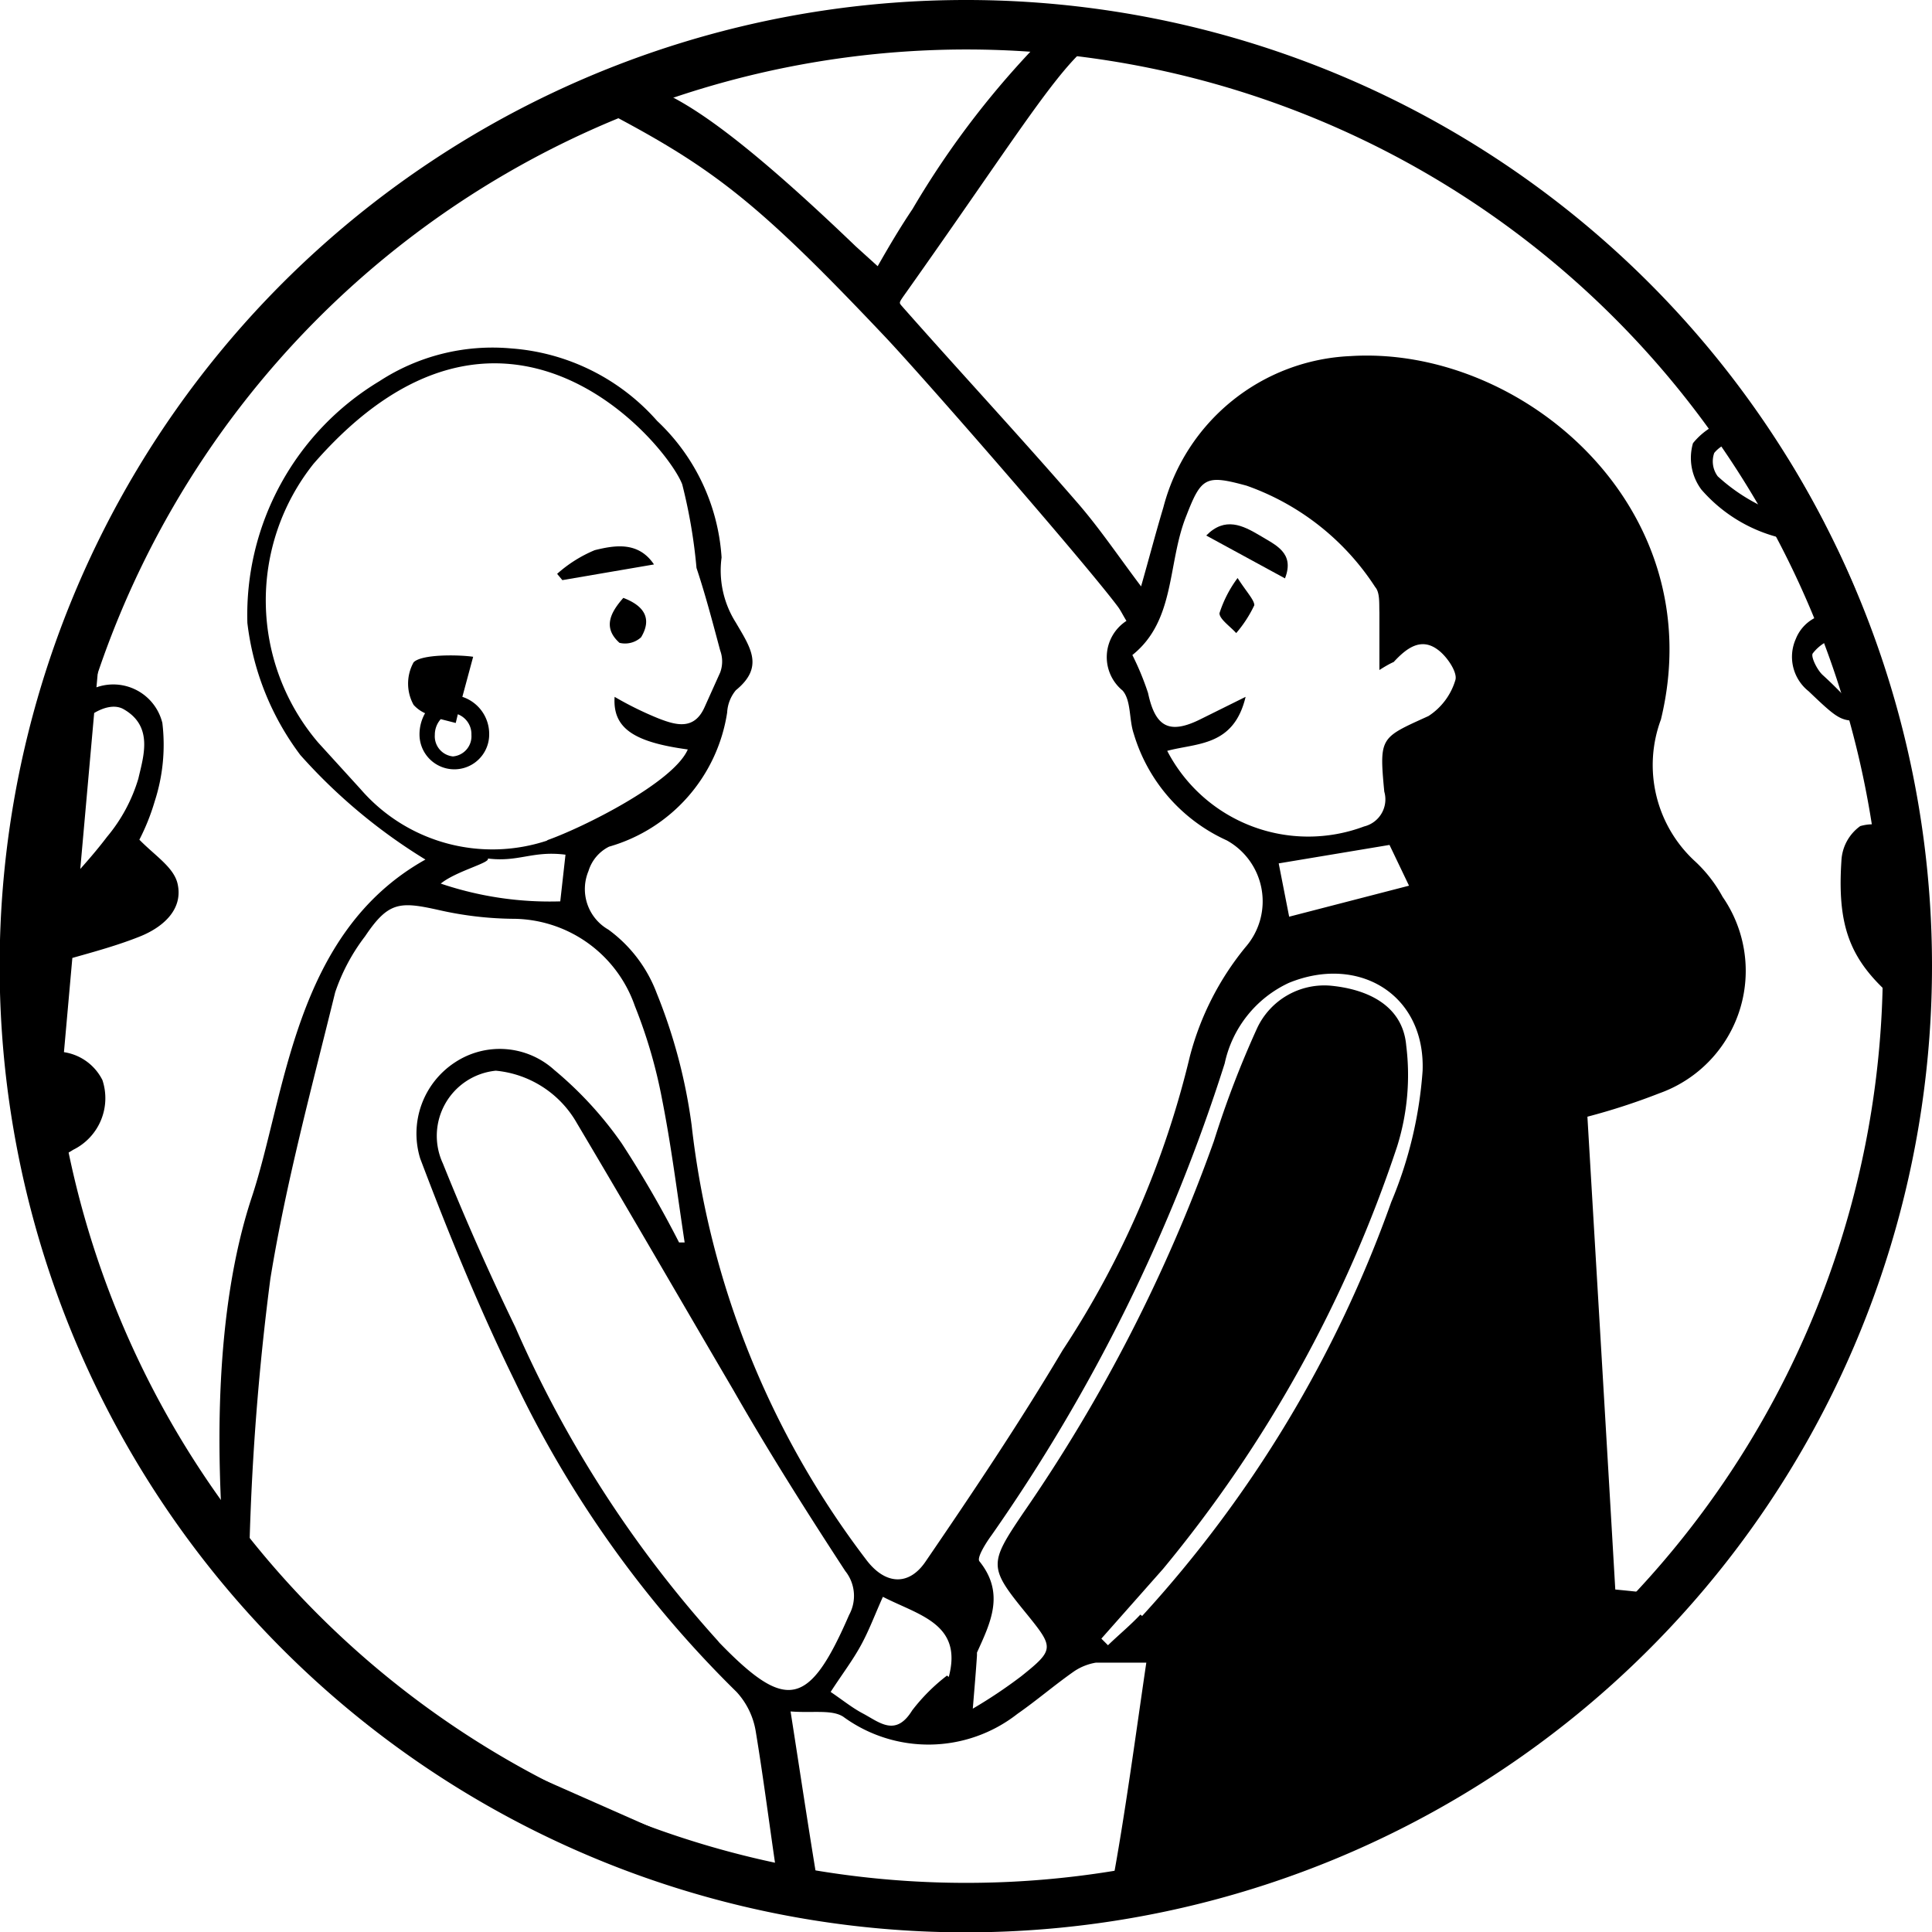 <?xml version="1.0" encoding="UTF-8"?> <svg xmlns="http://www.w3.org/2000/svg" xmlns:xlink="http://www.w3.org/1999/xlink" viewBox="0 0 55.45 55.45"><defs><style>.cls-1{fill:none;}.cls-2{clip-path:url(#clip-path);}</style><clipPath id="clip-path" transform="translate(0 0)"><circle class="cls-1" cx="27.72" cy="27.72" r="27.72"></circle></clipPath></defs><g id="Слой_2" data-name="Слой 2"><g id="Слой_18" data-name="Слой 18"><g class="cls-2"><path d="M23.56,54.6c-.26-1.48-.6-3.76-.87-5.48.64.05,1.18-.06,1.51.15a4.14,4.14,0,0,0,5-.08c.56-.39,1.08-.84,1.64-1.23a1.59,1.59,0,0,1,.61-.24c.44,0,.89,0,1.45,0-.28,1.89-.62,4.46-1,6.46l4.21-.64,7.75-3.76,3.74-3.42L51.07,42l2.33-4.82,1.5-7.66-.22-6.7-1.15-4.06-3.35-6.35-3.86-4-4.6-3.7L33.9,1.7s-3-1.48-3.78-.78A25.23,25.23,0,0,0,26.19,6c-.35.52-.67,1.06-1,1.64l-.63-.57c-5-4.8-5.65-4.32-6.71-4.95L10.87,6.62,4.19,14.4,1.13,22.53.66,29.21l1.45,6.64L3,38.7l3.48,5.82s-.94,1.4,1.63,1.54c0,.38-1.26.81-1.25,1.16m47.46-27c-1.44,0-1,.07-2-.84-.17-.15-.36-.55-.29-.63a1.25,1.25,0,0,1,.75-.46C53.87,18.2,53.82,18.93,54.32,20.19Zm-51.15-5C4.42,12.28,14.2,1.57,17,3c3.36,1.74,4.59,2.64,8.34,6.6,1.08,1.13,5.81,6.56,6.75,7.82.08.11.14.24.24.4a1.24,1.24,0,0,0-.11,2c.25.29.18.83.32,1.24a4.89,4.89,0,0,0,2.67,3.06,2,2,0,0,1,.54,3.06,8.22,8.22,0,0,0-1.6,3.14,26.52,26.52,0,0,1-3.65,8.43c-1.23,2.07-2.57,4.07-3.93,6.06-.49.73-1.18.67-1.72-.06a25.21,25.21,0,0,1-5-12.46,15.55,15.55,0,0,0-1-3.78,4,4,0,0,0-1.39-1.83A1.34,1.34,0,0,1,16.89,25a1.16,1.16,0,0,1,.59-.7,4.75,4.75,0,0,0,3.39-3.85,1.09,1.09,0,0,1,.25-.64c.82-.67.42-1.22,0-1.94A2.79,2.79,0,0,1,20.71,16a5.9,5.9,0,0,0-1.85-3.92A6.18,6.18,0,0,0,14.67,10a5.94,5.94,0,0,0-3.78.94A7.83,7.83,0,0,0,7.1,17.88a7.83,7.83,0,0,0,1.52,3.79,15.93,15.93,0,0,0,3.59,3c-3.79,2.12-4,6.76-5,9.74-1.06,3.25-1,7.31-.78,10.1,0,.15-5.07-9-5.1-8.64M.59,28c.15-.18.51-.22.78-.3.88-.27,1.79-.48,2.64-.82.63-.25,1.25-.75,1.09-1.5C5,24.9,4.46,24.57,4,24.1A6.25,6.25,0,0,0,4.44,23a5.26,5.26,0,0,0,.22-2.25A1.45,1.45,0,0,0,2.3,20,5.13,5.13,0,0,0,.77,22.39a30,30,0,0,0-.41,4.06,2.62,2.62,0,0,1-.3,1.15m1.41,5.65A1.63,1.63,0,0,0,2.1,33,1.65,1.65,0,0,0,2.94,31a1.48,1.48,0,0,0-1.88-.71m.68-8.74c.44-.89,1.31-1.47,1.8-1.2.87.49.58,1.35.43,2a4.68,4.68,0,0,1-.9,1.67c-.56.74-1.22,1.4-2,2.3A10.52,10.52,0,0,1,1.74,21.59ZM40,19c.36-.39.78-.72,1.27-.35.26.19.57.65.5.87A1.86,1.86,0,0,1,41,20.55c-1.38.63-1.42.59-1.27,2.17a.8.8,0,0,1-.58,1,4.56,4.56,0,0,1-5.65-2.17c.85-.23,1.91-.12,2.25-1.55l-1.27.63c-.91.46-1.32.25-1.53-.74a7.94,7.94,0,0,0-.45-1.09c1.25-1,1-2.64,1.55-4,.43-1.11.56-1.18,1.73-.86a7.28,7.28,0,0,1,3.69,2.91c.14.16.11.48.12.73,0,.5,0,1,0,1.65C39.87,19.05,40,19,40,19Zm.44,6.42L37,26.31l-.3-1.53,3.18-.53ZM14,24.64c.89.11,1.28-.23,2.23-.11l-.15,1.34a9.76,9.76,0,0,1-3.43-.51C13.09,25,14.09,24.76,14,24.64Zm1.72-.52a5,5,0,0,1-5.37-1.47L9.13,21.31a6.29,6.29,0,0,1-.13-8c5.43-6.24,10.13-.58,10.58.59a15.16,15.16,0,0,1,.41,2.4c.25.75.45,1.51.68,2.37a.91.91,0,0,1,0,.63l-.45,1c-.3.67-.83.51-1.32.32A9.78,9.78,0,0,1,17.64,20c-.06.9.55,1.3,2.1,1.51C19.33,22.46,16.72,23.76,15.69,24.12ZM7.24,50.3a74.46,74.46,0,0,1,.52-13.6c.45-2.77,1.19-5.49,1.86-8.22a5.57,5.57,0,0,1,.86-1.61c.67-1,1-1,2.12-.75a10,10,0,0,0,2.11.25,3.72,3.72,0,0,1,3.51,2.5A14.36,14.36,0,0,1,19,31.54c.27,1.36.44,2.74.65,4.12l-.16,0a31,31,0,0,0-1.65-2.85,10.68,10.68,0,0,0-1.93-2.1,2.33,2.33,0,0,0-2.85-.22,2.44,2.44,0,0,0-1,2.76c.82,2.17,1.7,4.32,2.72,6.4a31.48,31.48,0,0,0,6.36,8.91,2.19,2.19,0,0,1,.55,1.13c.26,1.57.45,3.16.7,4.74.07.5-.32-.47-.79-.34m-1-7a33.29,33.29,0,0,1-5.81-9q-1.12-2.31-2.08-4.7a1.88,1.88,0,0,1,1.52-2.66,3,3,0,0,1,2.33,1.51c1.51,2.54,3,5.12,4.49,7.66,1,1.75,2.1,3.49,3.21,5.19a1.14,1.14,0,0,1,.11,1.26C23.22,49,22.57,49.13,20.65,47.15Zm6.58,1a5.38,5.38,0,0,0-1,1c-.48.78-.95.33-1.43.08-.3-.16-.57-.38-.91-.61.33-.51.63-.9.87-1.34s.4-.88.63-1.39C26.37,46.36,27.64,46.6,27.23,48.13Zm5.55-1.75c-.29.31-.62.58-.93.88l-.19-.19,1.77-2a37.52,37.52,0,0,0,6.72-12.13,6.85,6.85,0,0,0,.26-2.89c-.1-1.16-1.12-1.62-2.17-1.72a2.13,2.13,0,0,0-2.11,1.22,28.11,28.11,0,0,0-1.24,3.24,45.8,45.8,0,0,1-5.47,10.67c-1,1.48-1,1.56.12,2.93.76.94.77,1-.18,1.76a14,14,0,0,1-1.39.93c.05-.61.09-1.07.12-1.53,0,0,0-.06,0-.08.39-.86.81-1.7.07-2.62-.08-.1.18-.52.35-.75a49.85,49.85,0,0,0,6.69-13.54,3.31,3.31,0,0,1,1.84-2.31c2-.82,3.92.33,3.84,2.52a11.87,11.87,0,0,1-.9,3.77A34.93,34.93,0,0,1,32.78,46.38ZM49.84,12a2,2,0,0,0-1.25.72,1.52,1.52,0,0,0,.24,1.33,4.38,4.38,0,0,0,3.22,1.51,1.12,1.12,0,0,1,1.1.75c.26.59-.1,1,.28,1.53-.44-.09-.06-.13-.53-.2a1.16,1.16,0,0,0-1.36.7,1.26,1.26,0,0,0,.37,1.5c1.17,1.12.88.79,2.43.83M49.52,45.94c-1.07-.09-2.13-.22-3.16-.32-.26-4.48-.53-9-.8-13.57a18.55,18.55,0,0,0,2.06-.67,3.73,3.73,0,0,0,1.82-5.64,4,4,0,0,0-.77-1,3.75,3.75,0,0,1-1-4.09c1.48-6.1-4-10.74-8.91-10.43a5.81,5.81,0,0,0-5.37,4.34c-.23.77-.39,1.39-.64,2.27-.67-.89-1.22-1.71-1.87-2.45-1.64-1.89-3.34-3.72-5-5.6-.08-.1-.09-.08.13-.39C30.36,2.25,31,.76,32.53.87a46.66,46.66,0,0,1,5.56,2l5.29,2.62,5.17,5.11,4,5.74,2,7.28L54,33.81l-2,6.45m.85-25.21a5.24,5.24,0,0,1-3.55-1.38A.72.72,0,0,1,49.2,13a.9.9,0,0,1,.7-.33C51.31,12.8,52.12,13.72,52.91,15.05Z" transform="translate(0 0)"></path><path d="M54.5,23.9a1.28,1.28,0,0,0-1.11-.19,1.3,1.3,0,0,0-.54,1c-.15,2.28.44,3.18,2.25,4.53" transform="translate(0 0)"></path><path d="M36.16,15.37c-.49-.29-1-.55-1.54,0l2.26,1.23C37.17,15.86,36.6,15.64,36.16,15.37Z" transform="translate(0 0)"></path><path d="M35,17.6c0,.17.31.38.48.57a3.53,3.53,0,0,0,.52-.8c0-.15-.23-.39-.48-.78A3.45,3.45,0,0,0,35,17.6Z" transform="translate(0 0)"></path><path d="M17.07,15.79a3.82,3.82,0,0,0-1.08.68l.15.18,2.63-.45C18.32,15.53,17.64,15.65,17.07,15.79Z" transform="translate(0 0)"></path><path d="M18.4,18.29c.33-.55.07-.91-.51-1.13-.38.43-.59.86-.11,1.29A.68.68,0,0,0,18.4,18.29Z" transform="translate(0 0)"></path><path d="M13.27,20l.31-1.15c-.41-.06-1.48-.08-1.71.16a1.26,1.26,0,0,0,0,1.22,1,1,0,0,0,.33.24,1.23,1.23,0,0,0-.16.61,1,1,0,1,0,2,0A1.12,1.12,0,0,0,13.27,20ZM13,21.71a.58.58,0,0,1-.52-.62.67.67,0,0,1,.17-.45l.43.11.06-.25a.61.61,0,0,1,.39.59A.58.58,0,0,1,13,21.71Z" transform="translate(0 0)"></path></g><path d="M27.72,1.42a26.31,26.31,0,1,1-26.3,26.3,26.33,26.33,0,0,1,26.3-26.3m0-1.42A27.73,27.73,0,1,0,55.45,27.72,27.72,27.72,0,0,0,27.72,0Z" transform="translate(0 0)"></path></g></g></svg> 